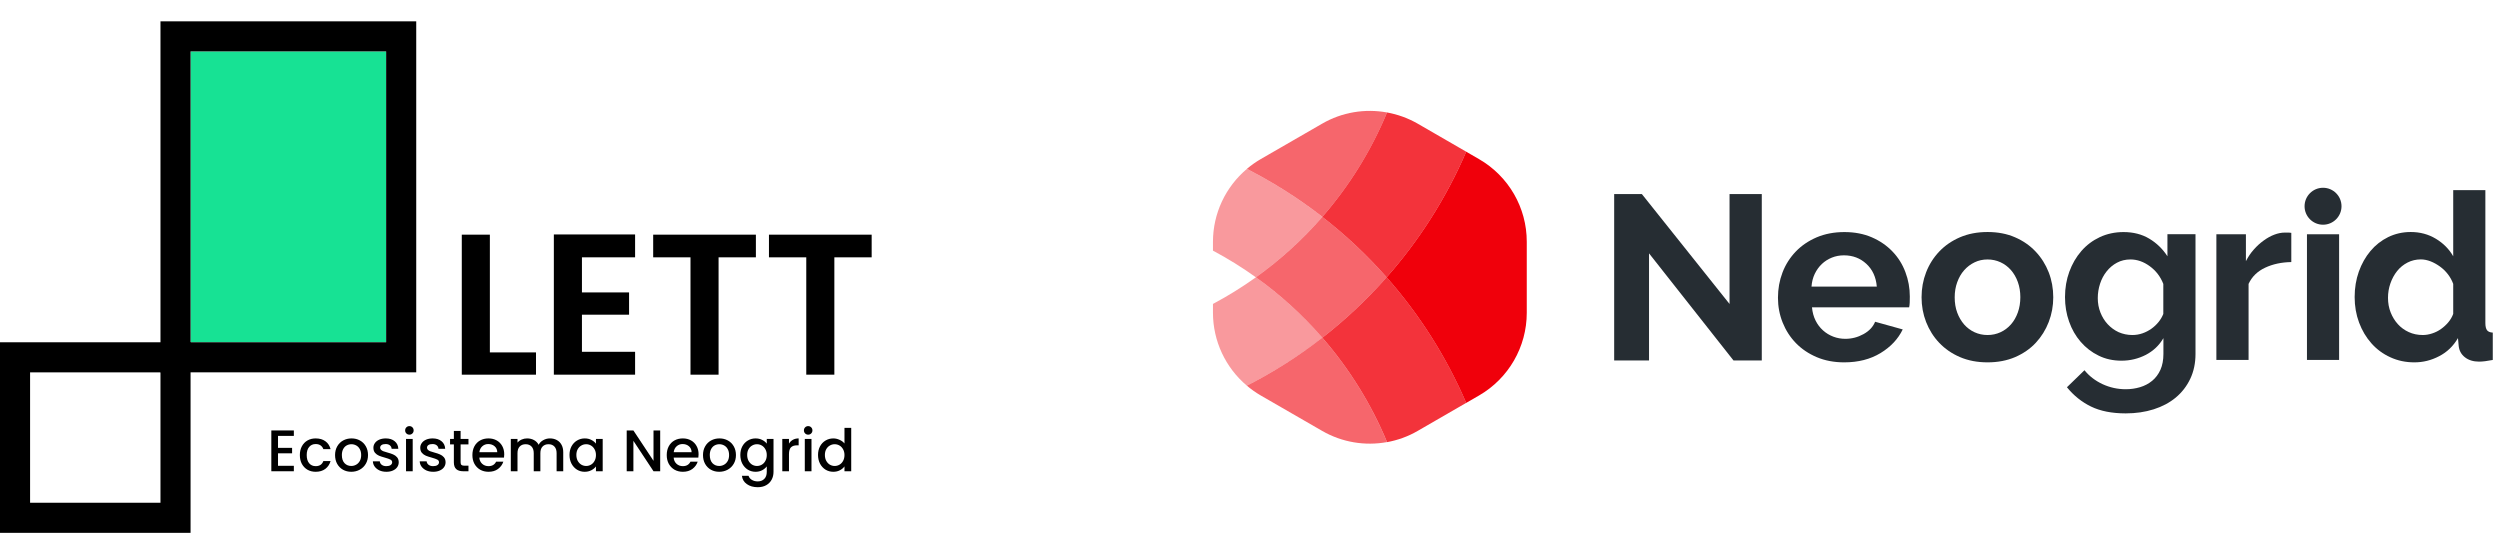 <svg xmlns="http://www.w3.org/2000/svg" width="293" height="65" viewBox="0 0 293 65" fill="none"><g clip-path="url(#clip0_305_152)"><path fill-rule="evenodd" clip-rule="evenodd" d="M0 40.115H22.334V62.449H0V40.115ZM3.526 43.641V58.922H18.808V43.641H3.526Z" fill="black"></path><path d="M22.334 6.027H45.256V40.115H22.334V6.027Z" fill="#17E294"></path><path fill-rule="evenodd" clip-rule="evenodd" d="M18.808 2.5H48.782V43.641H18.808V2.5ZM22.334 6.026V40.115H45.256V6.026H22.334Z" fill="black"></path><path d="M57.412 41.302H62.819V43.912H54.121V27.502H57.412V41.302Z" fill="black"></path><path d="M68.203 30.158V34.272H73.727V36.882H68.203V41.231H74.433V43.911H64.911V27.478H74.433V30.158H68.203Z" fill="black"></path><path d="M88.59 27.502V30.159H84.217V43.912H80.926V30.159H76.553V27.502H88.59Z" fill="black"></path><path d="M102.159 27.502V30.159H97.786V43.912H94.495V30.159H90.122V27.502H102.159Z" fill="black"></path><path d="M32.583 51.087V52.489H34.233V53.128H32.583V54.592H34.439V55.231H31.8V50.448H34.439V51.087H32.583Z" fill="black"></path><path d="M35.143 53.334C35.143 52.945 35.221 52.603 35.377 52.31C35.537 52.012 35.757 51.783 36.036 51.623C36.316 51.462 36.637 51.382 36.999 51.382C37.457 51.382 37.835 51.492 38.133 51.712C38.435 51.928 38.639 52.237 38.744 52.64H37.899C37.83 52.452 37.72 52.306 37.569 52.2C37.418 52.095 37.228 52.042 36.999 52.042C36.678 52.042 36.421 52.157 36.229 52.386C36.041 52.61 35.947 52.926 35.947 53.334C35.947 53.742 36.041 54.06 36.229 54.289C36.421 54.518 36.678 54.633 36.999 54.633C37.452 54.633 37.752 54.434 37.899 54.035H38.744C38.634 54.42 38.428 54.727 38.126 54.956C37.823 55.18 37.447 55.293 36.999 55.293C36.637 55.293 36.316 55.212 36.036 55.052C35.757 54.887 35.537 54.658 35.377 54.365C35.221 54.067 35.143 53.724 35.143 53.334Z" fill="black"></path><path d="M41.167 55.293C40.809 55.293 40.486 55.212 40.198 55.052C39.909 54.887 39.682 54.658 39.517 54.365C39.352 54.067 39.27 53.724 39.27 53.334C39.27 52.949 39.355 52.608 39.524 52.31C39.694 52.012 39.925 51.783 40.218 51.623C40.512 51.462 40.839 51.382 41.201 51.382C41.563 51.382 41.891 51.462 42.184 51.623C42.477 51.783 42.709 52.012 42.878 52.31C43.047 52.608 43.132 52.949 43.132 53.334C43.132 53.719 43.045 54.06 42.871 54.358C42.697 54.656 42.459 54.887 42.156 55.052C41.859 55.212 41.529 55.293 41.167 55.293ZM41.167 54.612C41.368 54.612 41.556 54.564 41.73 54.468C41.909 54.372 42.053 54.227 42.163 54.035C42.273 53.843 42.328 53.609 42.328 53.334C42.328 53.059 42.276 52.828 42.17 52.64C42.065 52.447 41.925 52.303 41.751 52.207C41.577 52.111 41.389 52.063 41.187 52.063C40.986 52.063 40.798 52.111 40.624 52.207C40.454 52.303 40.319 52.447 40.218 52.64C40.118 52.828 40.067 53.059 40.067 53.334C40.067 53.742 40.17 54.058 40.377 54.282C40.587 54.502 40.851 54.612 41.167 54.612Z" fill="black"></path><path d="M45.281 55.293C44.983 55.293 44.715 55.24 44.477 55.135C44.244 55.025 44.058 54.878 43.921 54.695C43.783 54.507 43.71 54.298 43.701 54.069H44.512C44.525 54.23 44.601 54.365 44.738 54.475C44.88 54.58 45.057 54.633 45.268 54.633C45.487 54.633 45.657 54.592 45.776 54.509C45.9 54.422 45.962 54.312 45.962 54.179C45.962 54.037 45.893 53.932 45.755 53.863C45.623 53.794 45.41 53.719 45.116 53.636C44.832 53.559 44.601 53.483 44.422 53.41C44.244 53.336 44.088 53.224 43.955 53.073C43.827 52.922 43.763 52.722 43.763 52.475C43.763 52.273 43.822 52.09 43.941 51.925C44.06 51.756 44.23 51.623 44.45 51.527C44.674 51.43 44.931 51.382 45.219 51.382C45.65 51.382 45.996 51.492 46.257 51.712C46.523 51.928 46.665 52.223 46.683 52.599H45.9C45.886 52.429 45.817 52.294 45.694 52.193C45.57 52.092 45.403 52.042 45.192 52.042C44.986 52.042 44.828 52.081 44.718 52.159C44.608 52.237 44.553 52.34 44.553 52.468C44.553 52.569 44.59 52.654 44.663 52.722C44.736 52.791 44.825 52.846 44.931 52.887C45.036 52.924 45.192 52.972 45.398 53.032C45.673 53.105 45.898 53.181 46.072 53.258C46.25 53.332 46.404 53.442 46.532 53.588C46.66 53.735 46.727 53.93 46.731 54.172C46.731 54.388 46.672 54.58 46.553 54.75C46.434 54.919 46.264 55.052 46.044 55.148C45.829 55.245 45.575 55.293 45.281 55.293Z" fill="black"></path><path d="M47.985 50.943C47.843 50.943 47.723 50.895 47.627 50.799C47.531 50.703 47.483 50.584 47.483 50.442C47.483 50.3 47.531 50.181 47.627 50.084C47.723 49.988 47.843 49.94 47.985 49.94C48.122 49.94 48.239 49.988 48.335 50.084C48.431 50.181 48.479 50.3 48.479 50.442C48.479 50.584 48.431 50.703 48.335 50.799C48.239 50.895 48.122 50.943 47.985 50.943ZM48.369 51.445V55.232H47.586V51.445H48.369Z" fill="black"></path><path d="M50.772 55.293C50.474 55.293 50.206 55.24 49.968 55.135C49.734 55.025 49.549 54.878 49.411 54.695C49.274 54.507 49.2 54.298 49.191 54.069H50.002C50.016 54.23 50.092 54.365 50.229 54.475C50.371 54.58 50.547 54.633 50.758 54.633C50.978 54.633 51.148 54.592 51.267 54.509C51.391 54.422 51.452 54.312 51.452 54.179C51.452 54.037 51.384 53.932 51.246 53.863C51.113 53.794 50.9 53.719 50.607 53.636C50.323 53.559 50.092 53.483 49.913 53.41C49.734 53.336 49.578 53.224 49.446 53.073C49.317 52.922 49.253 52.722 49.253 52.475C49.253 52.273 49.313 52.09 49.432 51.925C49.551 51.756 49.721 51.623 49.941 51.527C50.165 51.43 50.422 51.382 50.71 51.382C51.141 51.382 51.487 51.492 51.748 51.712C52.014 51.928 52.156 52.223 52.174 52.599H51.391C51.377 52.429 51.308 52.294 51.184 52.193C51.061 52.092 50.894 52.042 50.683 52.042C50.477 52.042 50.319 52.081 50.209 52.159C50.099 52.237 50.044 52.34 50.044 52.468C50.044 52.569 50.08 52.654 50.154 52.722C50.227 52.791 50.316 52.846 50.422 52.887C50.527 52.924 50.683 52.972 50.889 53.032C51.164 53.105 51.388 53.181 51.562 53.258C51.741 53.332 51.894 53.442 52.023 53.588C52.151 53.735 52.217 53.93 52.222 54.172C52.222 54.388 52.163 54.58 52.043 54.75C51.924 54.919 51.755 55.052 51.535 55.148C51.32 55.245 51.065 55.293 50.772 55.293Z" fill="black"></path><path d="M53.983 52.084V54.18C53.983 54.322 54.015 54.425 54.079 54.489C54.148 54.549 54.263 54.579 54.423 54.579H54.904V55.231H54.285C53.933 55.231 53.663 55.149 53.475 54.984C53.287 54.819 53.193 54.551 53.193 54.18V52.084H52.746V51.445H53.193V50.503H53.983V51.445H54.904V52.084H53.983Z" fill="black"></path><path d="M59.096 53.245C59.096 53.387 59.087 53.515 59.069 53.63H56.176C56.199 53.932 56.311 54.175 56.512 54.358C56.714 54.541 56.961 54.633 57.255 54.633C57.676 54.633 57.974 54.456 58.148 54.104H58.993C58.879 54.452 58.67 54.738 58.368 54.963C58.07 55.183 57.699 55.293 57.255 55.293C56.893 55.293 56.567 55.212 56.279 55.052C55.995 54.887 55.77 54.658 55.605 54.365C55.445 54.067 55.365 53.724 55.365 53.334C55.365 52.945 55.443 52.603 55.598 52.31C55.759 52.012 55.981 51.783 56.265 51.623C56.554 51.462 56.883 51.382 57.255 51.382C57.612 51.382 57.93 51.46 58.21 51.616C58.489 51.772 58.707 51.992 58.863 52.276C59.019 52.555 59.096 52.878 59.096 53.245ZM58.279 52.997C58.274 52.709 58.171 52.477 57.969 52.303C57.768 52.129 57.518 52.042 57.22 52.042C56.95 52.042 56.719 52.129 56.526 52.303C56.334 52.473 56.219 52.704 56.182 52.997H58.279Z" fill="black"></path><path d="M64.451 51.382C64.749 51.382 65.014 51.444 65.248 51.568C65.486 51.692 65.672 51.875 65.805 52.118C65.942 52.36 66.011 52.654 66.011 52.997V55.231H65.234V53.114C65.234 52.775 65.15 52.516 64.98 52.338C64.811 52.154 64.579 52.063 64.286 52.063C63.993 52.063 63.759 52.154 63.585 52.338C63.416 52.516 63.331 52.775 63.331 53.114V55.231H62.554V53.114C62.554 52.775 62.469 52.516 62.3 52.338C62.13 52.154 61.899 52.063 61.606 52.063C61.313 52.063 61.079 52.154 60.905 52.338C60.735 52.516 60.651 52.775 60.651 53.114V55.231H59.867V51.444H60.651V51.877C60.779 51.721 60.941 51.6 61.139 51.513C61.336 51.426 61.546 51.382 61.771 51.382C62.073 51.382 62.343 51.446 62.582 51.575C62.82 51.703 63.003 51.889 63.132 52.131C63.246 51.902 63.425 51.721 63.667 51.589C63.91 51.451 64.171 51.382 64.451 51.382Z" fill="black"></path><path d="M66.746 53.32C66.746 52.94 66.824 52.603 66.98 52.31C67.14 52.017 67.356 51.79 67.626 51.63C67.901 51.465 68.203 51.382 68.533 51.382C68.831 51.382 69.09 51.442 69.309 51.561C69.534 51.676 69.713 51.82 69.846 51.994V51.444H70.636V55.231H69.846V54.667C69.713 54.846 69.532 54.995 69.303 55.114C69.073 55.233 68.812 55.293 68.519 55.293C68.194 55.293 67.896 55.21 67.626 55.045C67.356 54.876 67.14 54.642 66.98 54.344C66.824 54.042 66.746 53.7 66.746 53.32ZM69.846 53.334C69.846 53.073 69.79 52.846 69.68 52.654C69.575 52.461 69.435 52.315 69.261 52.214C69.087 52.113 68.899 52.063 68.698 52.063C68.496 52.063 68.308 52.113 68.134 52.214C67.96 52.31 67.818 52.454 67.708 52.647C67.603 52.835 67.55 53.059 67.55 53.32C67.55 53.581 67.603 53.81 67.708 54.008C67.818 54.205 67.96 54.356 68.134 54.461C68.313 54.562 68.501 54.612 68.698 54.612C68.899 54.612 69.087 54.562 69.261 54.461C69.435 54.36 69.575 54.214 69.68 54.021C69.79 53.824 69.846 53.595 69.846 53.334Z" fill="black"></path><path d="M77.374 55.231H76.591L74.234 51.664V55.231H73.45V50.448H74.234L76.591 54.008V50.448H77.374V55.231Z" fill="black"></path><path d="M81.874 53.245C81.874 53.387 81.865 53.515 81.846 53.63H78.953C78.976 53.932 79.088 54.175 79.29 54.358C79.491 54.541 79.739 54.633 80.032 54.633C80.453 54.633 80.751 54.456 80.925 54.104H81.771C81.656 54.452 81.448 54.738 81.145 54.963C80.847 55.183 80.476 55.293 80.032 55.293C79.67 55.293 79.345 55.212 79.056 55.052C78.772 54.887 78.548 54.658 78.383 54.365C78.222 54.067 78.142 53.724 78.142 53.334C78.142 52.945 78.22 52.603 78.376 52.31C78.536 52.012 78.758 51.783 79.042 51.623C79.331 51.462 79.661 51.382 80.032 51.382C80.389 51.382 80.708 51.46 80.987 51.616C81.267 51.772 81.484 51.992 81.64 52.276C81.796 52.555 81.874 52.878 81.874 53.245ZM81.056 52.997C81.051 52.709 80.948 52.477 80.747 52.303C80.545 52.129 80.295 52.042 79.998 52.042C79.727 52.042 79.496 52.129 79.303 52.303C79.111 52.473 78.996 52.704 78.96 52.997H81.056Z" fill="black"></path><path d="M84.287 55.293C83.93 55.293 83.607 55.212 83.318 55.052C83.03 54.887 82.803 54.658 82.638 54.365C82.473 54.067 82.391 53.724 82.391 53.334C82.391 52.949 82.475 52.608 82.645 52.31C82.814 52.012 83.046 51.783 83.339 51.623C83.632 51.462 83.96 51.382 84.322 51.382C84.684 51.382 85.011 51.462 85.305 51.623C85.598 51.783 85.829 52.012 85.999 52.31C86.168 52.608 86.253 52.949 86.253 53.334C86.253 53.719 86.166 54.06 85.992 54.358C85.818 54.656 85.579 54.887 85.277 55.052C84.979 55.212 84.649 55.293 84.287 55.293ZM84.287 54.612C84.489 54.612 84.677 54.564 84.851 54.468C85.03 54.372 85.174 54.227 85.284 54.035C85.394 53.843 85.449 53.609 85.449 53.334C85.449 53.059 85.396 52.828 85.291 52.64C85.185 52.447 85.046 52.303 84.871 52.207C84.697 52.111 84.51 52.063 84.308 52.063C84.106 52.063 83.919 52.111 83.745 52.207C83.575 52.303 83.44 52.447 83.339 52.64C83.238 52.828 83.188 53.059 83.188 53.334C83.188 53.742 83.291 54.058 83.497 54.282C83.708 54.502 83.971 54.612 84.287 54.612Z" fill="black"></path><path d="M88.553 51.382C88.846 51.382 89.105 51.442 89.33 51.561C89.559 51.676 89.737 51.82 89.866 51.994V51.444H90.656V55.293C90.656 55.641 90.583 55.95 90.436 56.22C90.289 56.495 90.076 56.711 89.797 56.866C89.522 57.022 89.192 57.1 88.807 57.1C88.294 57.1 87.868 56.979 87.529 56.736C87.19 56.498 86.998 56.172 86.952 55.76H87.728C87.788 55.957 87.914 56.115 88.106 56.234C88.303 56.358 88.537 56.42 88.807 56.42C89.123 56.42 89.378 56.324 89.57 56.131C89.767 55.939 89.866 55.659 89.866 55.293V54.66C89.733 54.839 89.552 54.99 89.323 55.114C89.098 55.233 88.841 55.293 88.553 55.293C88.223 55.293 87.921 55.21 87.646 55.045C87.376 54.876 87.16 54.642 87 54.344C86.844 54.042 86.766 53.7 86.766 53.32C86.766 52.94 86.844 52.603 87 52.31C87.16 52.017 87.376 51.79 87.646 51.63C87.921 51.465 88.223 51.382 88.553 51.382ZM89.866 53.334C89.866 53.073 89.811 52.846 89.701 52.654C89.595 52.461 89.456 52.315 89.281 52.214C89.107 52.113 88.919 52.063 88.718 52.063C88.516 52.063 88.329 52.113 88.154 52.214C87.98 52.31 87.838 52.454 87.728 52.647C87.623 52.835 87.57 53.059 87.57 53.32C87.57 53.581 87.623 53.81 87.728 54.008C87.838 54.205 87.98 54.356 88.154 54.461C88.333 54.562 88.521 54.612 88.718 54.612C88.919 54.612 89.107 54.562 89.281 54.461C89.456 54.36 89.595 54.214 89.701 54.021C89.811 53.824 89.866 53.595 89.866 53.334Z" fill="black"></path><path d="M92.468 51.994C92.582 51.801 92.734 51.653 92.922 51.547C93.114 51.437 93.341 51.382 93.602 51.382V52.193H93.403C93.096 52.193 92.862 52.271 92.702 52.427C92.546 52.583 92.468 52.853 92.468 53.238V55.231H91.685V51.444H92.468V51.994Z" fill="black"></path><path d="M94.721 50.943C94.579 50.943 94.46 50.895 94.364 50.799C94.267 50.703 94.219 50.584 94.219 50.442C94.219 50.3 94.267 50.181 94.364 50.084C94.46 49.988 94.579 49.94 94.721 49.94C94.858 49.94 94.975 49.988 95.071 50.084C95.168 50.181 95.216 50.3 95.216 50.442C95.216 50.584 95.168 50.703 95.071 50.799C94.975 50.895 94.858 50.943 94.721 50.943ZM95.106 51.445V55.232H94.322V51.445H95.106Z" fill="black"></path><path d="M95.873 53.321C95.873 52.94 95.951 52.603 96.107 52.31C96.267 52.017 96.482 51.79 96.753 51.63C97.028 51.465 97.332 51.383 97.667 51.383C97.914 51.383 98.157 51.438 98.395 51.547C98.638 51.653 98.83 51.795 98.972 51.974V50.145H99.763V55.231H98.972V54.661C98.844 54.844 98.665 54.995 98.436 55.114C98.212 55.233 97.953 55.293 97.66 55.293C97.33 55.293 97.028 55.21 96.753 55.045C96.482 54.876 96.267 54.642 96.107 54.344C95.951 54.042 95.873 53.701 95.873 53.321ZM98.972 53.334C98.972 53.073 98.917 52.846 98.808 52.654C98.702 52.462 98.562 52.315 98.388 52.214C98.214 52.113 98.026 52.063 97.825 52.063C97.623 52.063 97.435 52.113 97.261 52.214C97.087 52.31 96.945 52.455 96.835 52.647C96.73 52.835 96.677 53.059 96.677 53.321C96.677 53.582 96.73 53.811 96.835 54.008C96.945 54.205 97.087 54.356 97.261 54.461C97.44 54.562 97.628 54.612 97.825 54.612C98.026 54.612 98.214 54.562 98.388 54.461C98.562 54.36 98.702 54.214 98.808 54.022C98.917 53.824 98.972 53.595 98.972 53.334Z" fill="black"></path></g><g clip-path="url(#clip1_305_152)"><path d="M216.138 42.468C214.957 42.468 213.887 42.266 212.933 41.863C211.979 41.459 211.16 40.909 210.487 40.218C209.814 39.527 209.294 38.719 208.927 37.802C208.56 36.885 208.377 35.919 208.377 34.903C208.377 33.851 208.554 32.867 208.909 31.937C209.264 31.008 209.784 30.194 210.456 29.491C211.129 28.788 211.948 28.231 212.915 27.815C213.881 27.406 214.963 27.198 216.162 27.198C217.361 27.198 218.437 27.406 219.379 27.815C220.327 28.225 221.134 28.782 221.794 29.473C222.461 30.164 222.968 30.971 223.311 31.888C223.66 32.806 223.831 33.766 223.831 34.757C223.831 35.001 223.825 35.234 223.819 35.46C223.806 35.686 223.788 35.87 223.751 36.022H212.364C212.419 36.603 212.56 37.117 212.786 37.57C213.012 38.022 213.3 38.401 213.661 38.725C214.015 39.044 214.419 39.288 214.872 39.459C215.324 39.63 215.789 39.71 216.278 39.71C217.03 39.71 217.734 39.526 218.4 39.16C219.067 38.793 219.519 38.309 219.764 37.71L222.999 38.609C222.455 39.734 221.586 40.658 220.4 41.379C219.201 42.107 217.783 42.468 216.137 42.468L216.138 42.468ZM219.96 33.582C219.868 32.475 219.458 31.589 218.737 30.922C218.015 30.256 217.14 29.925 216.107 29.925C215.599 29.925 215.128 30.017 214.688 30.194C214.248 30.372 213.856 30.622 213.52 30.94C213.184 31.258 212.909 31.644 212.688 32.096C212.474 32.549 212.346 33.044 212.309 33.588H219.96V33.582Z" fill="#262D33"></path><path d="M232.943 42.468C231.744 42.468 230.668 42.261 229.708 41.851C228.754 41.441 227.941 40.878 227.274 40.175C226.607 39.472 226.1 38.658 225.739 37.741C225.384 36.824 225.207 35.858 225.207 34.842C225.207 33.809 225.384 32.837 225.739 31.919C226.094 31.002 226.607 30.189 227.274 29.485C227.941 28.782 228.748 28.225 229.708 27.81C230.662 27.4 231.744 27.192 232.943 27.192C234.142 27.192 235.218 27.4 236.16 27.81C237.108 28.219 237.915 28.782 238.575 29.485C239.242 30.189 239.75 31.002 240.11 31.919C240.465 32.836 240.642 33.815 240.642 34.842C240.642 35.858 240.465 36.818 240.11 37.741C239.756 38.658 239.248 39.472 238.594 40.175C237.939 40.878 237.132 41.435 236.178 41.851C235.218 42.26 234.142 42.468 232.943 42.468ZM229.09 34.848C229.09 35.503 229.188 36.102 229.384 36.634C229.58 37.166 229.855 37.631 230.197 38.029C230.546 38.42 230.949 38.726 231.42 38.94C231.891 39.154 232.393 39.264 232.937 39.264C233.481 39.264 233.989 39.154 234.454 38.94C234.925 38.726 235.328 38.42 235.677 38.029C236.025 37.637 236.294 37.166 236.49 36.622C236.686 36.078 236.784 35.478 236.784 34.824C236.784 34.188 236.686 33.595 236.49 33.05C236.294 32.506 236.019 32.035 235.677 31.644C235.328 31.253 234.925 30.947 234.454 30.733C233.983 30.519 233.481 30.409 232.937 30.409C232.393 30.409 231.885 30.519 231.42 30.745C230.949 30.971 230.546 31.277 230.197 31.674C229.849 32.066 229.58 32.537 229.384 33.081C229.188 33.619 229.09 34.212 229.09 34.848V34.848Z" fill="#262D33"></path><path d="M248.654 42.273C247.657 42.273 246.758 42.077 245.957 41.679C245.15 41.288 244.452 40.75 243.859 40.065C243.266 39.38 242.814 38.591 242.496 37.686C242.178 36.787 242.019 35.833 242.019 34.818C242.019 33.748 242.19 32.757 242.526 31.84C242.863 30.922 243.333 30.115 243.933 29.424C244.532 28.733 245.254 28.189 246.098 27.791C246.942 27.4 247.871 27.198 248.88 27.198C250.024 27.198 251.027 27.455 251.889 27.968C252.751 28.482 253.467 29.173 254.023 30.035V27.448H257.313V41.477C257.313 42.566 257.105 43.538 256.696 44.401C256.286 45.263 255.717 45.997 254.996 46.596C254.274 47.195 253.412 47.654 252.409 47.972C251.406 48.29 250.311 48.449 249.131 48.449C247.516 48.449 246.165 48.18 245.07 47.648C243.976 47.116 243.034 46.358 242.245 45.385L244.3 43.392C244.862 44.083 245.572 44.627 246.422 45.024C247.272 45.416 248.177 45.618 249.137 45.618C249.718 45.618 250.274 45.538 250.813 45.379C251.345 45.22 251.822 44.969 252.231 44.633C252.641 44.297 252.965 43.862 253.204 43.337C253.436 42.811 253.552 42.193 253.552 41.483V39.63C253.063 40.474 252.378 41.123 251.497 41.587C250.611 42.04 249.663 42.272 248.654 42.272L248.654 42.273ZM249.913 39.264C250.323 39.264 250.721 39.196 251.094 39.068C251.467 38.94 251.815 38.756 252.133 38.536C252.452 38.31 252.733 38.047 252.977 37.747C253.222 37.447 253.406 37.129 253.54 36.793V33.276C253.204 32.414 252.672 31.723 251.95 31.197C251.229 30.671 250.476 30.408 249.687 30.408C249.106 30.408 248.58 30.537 248.11 30.788C247.639 31.038 247.235 31.381 246.899 31.803C246.562 32.225 246.305 32.708 246.128 33.252C245.951 33.796 245.859 34.359 245.859 34.94C245.859 35.539 245.963 36.102 246.171 36.628C246.379 37.154 246.66 37.612 247.027 38.004C247.394 38.395 247.816 38.707 248.305 38.933C248.801 39.147 249.333 39.264 249.913 39.264V39.264Z" fill="#262D33"></path><path d="M268.535 30.715C267.391 30.733 266.37 30.953 265.471 31.375C264.572 31.797 263.924 32.427 263.533 33.271V42.187H259.759V27.455H263.221V30.605C263.484 30.097 263.789 29.644 264.15 29.241C264.505 28.837 264.89 28.488 265.306 28.189C265.716 27.889 266.138 27.657 266.56 27.498C266.982 27.339 267.391 27.259 267.783 27.259C267.991 27.259 268.144 27.259 268.248 27.259C268.352 27.259 268.449 27.271 268.541 27.29V30.715H268.535Z" fill="#262D33"></path><path d="M270.376 42.187V27.455H274.143V42.187H270.376ZM274.425 24.171C274.425 25.369 273.452 26.336 272.26 26.336C271.061 26.336 270.095 25.363 270.095 24.171C270.095 22.978 271.067 22.006 272.26 22.006C273.458 22.006 274.425 22.978 274.425 24.171Z" fill="#262D33"></path><path d="M282.967 42.468C281.952 42.468 281.017 42.273 280.154 41.875C279.292 41.484 278.552 40.939 277.934 40.242C277.317 39.551 276.834 38.738 276.485 37.808C276.137 36.879 275.965 35.882 275.965 34.812C275.965 33.742 276.13 32.751 276.455 31.834C276.785 30.916 277.237 30.109 277.818 29.418C278.399 28.727 279.09 28.183 279.898 27.785C280.705 27.394 281.585 27.192 282.539 27.192C283.628 27.192 284.606 27.455 285.481 27.981C286.355 28.507 287.034 29.192 287.517 30.035V22.287H291.285V37.857C291.285 38.248 291.352 38.53 291.48 38.701C291.609 38.872 291.835 38.964 292.153 38.982V42.187C291.499 42.315 290.96 42.383 290.551 42.383C289.878 42.383 289.321 42.211 288.893 41.875C288.459 41.539 288.221 41.098 288.16 40.554L288.074 39.624C287.53 40.56 286.796 41.27 285.866 41.747C284.949 42.23 283.977 42.468 282.967 42.468ZM283.952 39.264C284.307 39.264 284.674 39.203 285.047 39.08C285.42 38.958 285.769 38.787 286.086 38.56C286.405 38.334 286.692 38.071 286.943 37.771C287.193 37.472 287.389 37.142 287.517 36.787V33.27C287.365 32.861 287.157 32.481 286.888 32.133C286.619 31.784 286.307 31.485 285.958 31.234C285.61 30.983 285.249 30.781 284.863 30.628C284.478 30.482 284.099 30.402 283.726 30.402C283.163 30.402 282.643 30.525 282.166 30.769C281.689 31.014 281.28 31.344 280.943 31.766C280.607 32.188 280.344 32.671 280.155 33.215C279.965 33.76 279.873 34.322 279.873 34.903C279.873 35.521 279.977 36.096 280.185 36.616C280.393 37.142 280.674 37.6 281.029 37.992C281.384 38.383 281.812 38.695 282.307 38.921C282.802 39.147 283.347 39.264 283.952 39.264V39.264Z" fill="#262D33"></path><path d="M202.702 22.746V35.625L192.428 22.746H189.181V42.248H193.266V29.693L203.167 42.248H206.481V22.746H202.702Z" fill="#262D33"></path><path d="M173.342 18.649L171.837 17.78C169.513 23.186 166.352 28.146 162.511 32.5C166.352 36.848 169.513 41.814 171.837 47.22L173.342 46.352C176.803 44.352 178.937 40.658 178.937 36.659V28.342C178.944 24.342 176.809 20.648 173.342 18.649Z" fill="#F0000B"></path><path opacity="0.8" d="M154.983 39.581C158.126 43.196 160.701 47.324 162.566 51.819C163.808 51.592 165.025 51.158 166.15 50.504L171.843 47.214C169.519 41.807 166.358 36.848 162.517 32.494C160.23 35.087 157.71 37.459 154.983 39.581H154.983Z" fill="#F0000B"></path><path opacity="0.6" d="M146.134 45.202C146.635 45.624 147.173 46.009 147.754 46.346L154.952 50.498C157.288 51.849 159.991 52.284 162.56 51.813C160.695 47.318 158.126 43.196 154.977 39.576C152.231 41.722 149.265 43.606 146.134 45.202V45.202Z" fill="#F0000B"></path><path opacity="0.8" d="M162.517 32.5C166.357 28.152 169.519 23.186 171.843 17.78L166.15 14.49C165.018 13.842 163.807 13.407 162.56 13.181C160.695 17.676 158.126 21.798 154.977 25.418C157.71 27.54 160.23 29.913 162.517 32.5Z" fill="#F0000B"></path><path opacity="0.6" d="M162.56 13.181C159.985 12.71 157.282 13.144 154.952 14.496L147.754 18.648C147.173 18.985 146.635 19.37 146.134 19.792C149.265 21.388 152.231 23.272 154.983 25.412C158.126 21.798 160.701 17.676 162.56 13.181Z" fill="#F0000B"></path><path opacity="0.6" d="M154.983 25.419C152.677 28.073 150.06 30.451 147.198 32.5C150.066 34.549 152.677 36.928 154.983 39.582C157.71 37.46 160.23 35.087 162.517 32.5C160.23 29.913 157.71 27.541 154.983 25.419Z" fill="#F0000B"></path><path opacity="0.4" d="M147.192 32.5C145.589 33.644 143.908 34.689 142.159 35.619V36.652C142.159 39.979 143.639 43.098 146.134 45.202C149.265 43.606 152.231 41.722 154.983 39.582C152.677 36.928 150.06 34.549 147.192 32.5Z" fill="#F0000B"></path><path opacity="0.4" d="M154.983 25.418C152.231 23.278 149.271 21.394 146.134 19.798C143.639 21.902 142.159 25.015 142.159 28.342V29.375C143.908 30.305 145.589 31.351 147.192 32.5C150.06 30.451 152.677 28.067 154.983 25.419L154.983 25.418Z" fill="#F0000B"></path></g><defs><clipPath id="clip0_305_152"><rect width="102.159" height="60" fill="white" transform="translate(0 2.5)"></rect></clipPath><clipPath id="clip1_305_152"><rect width="150" height="65" fill="white" transform="translate(142.159)"></rect></clipPath></defs></svg>